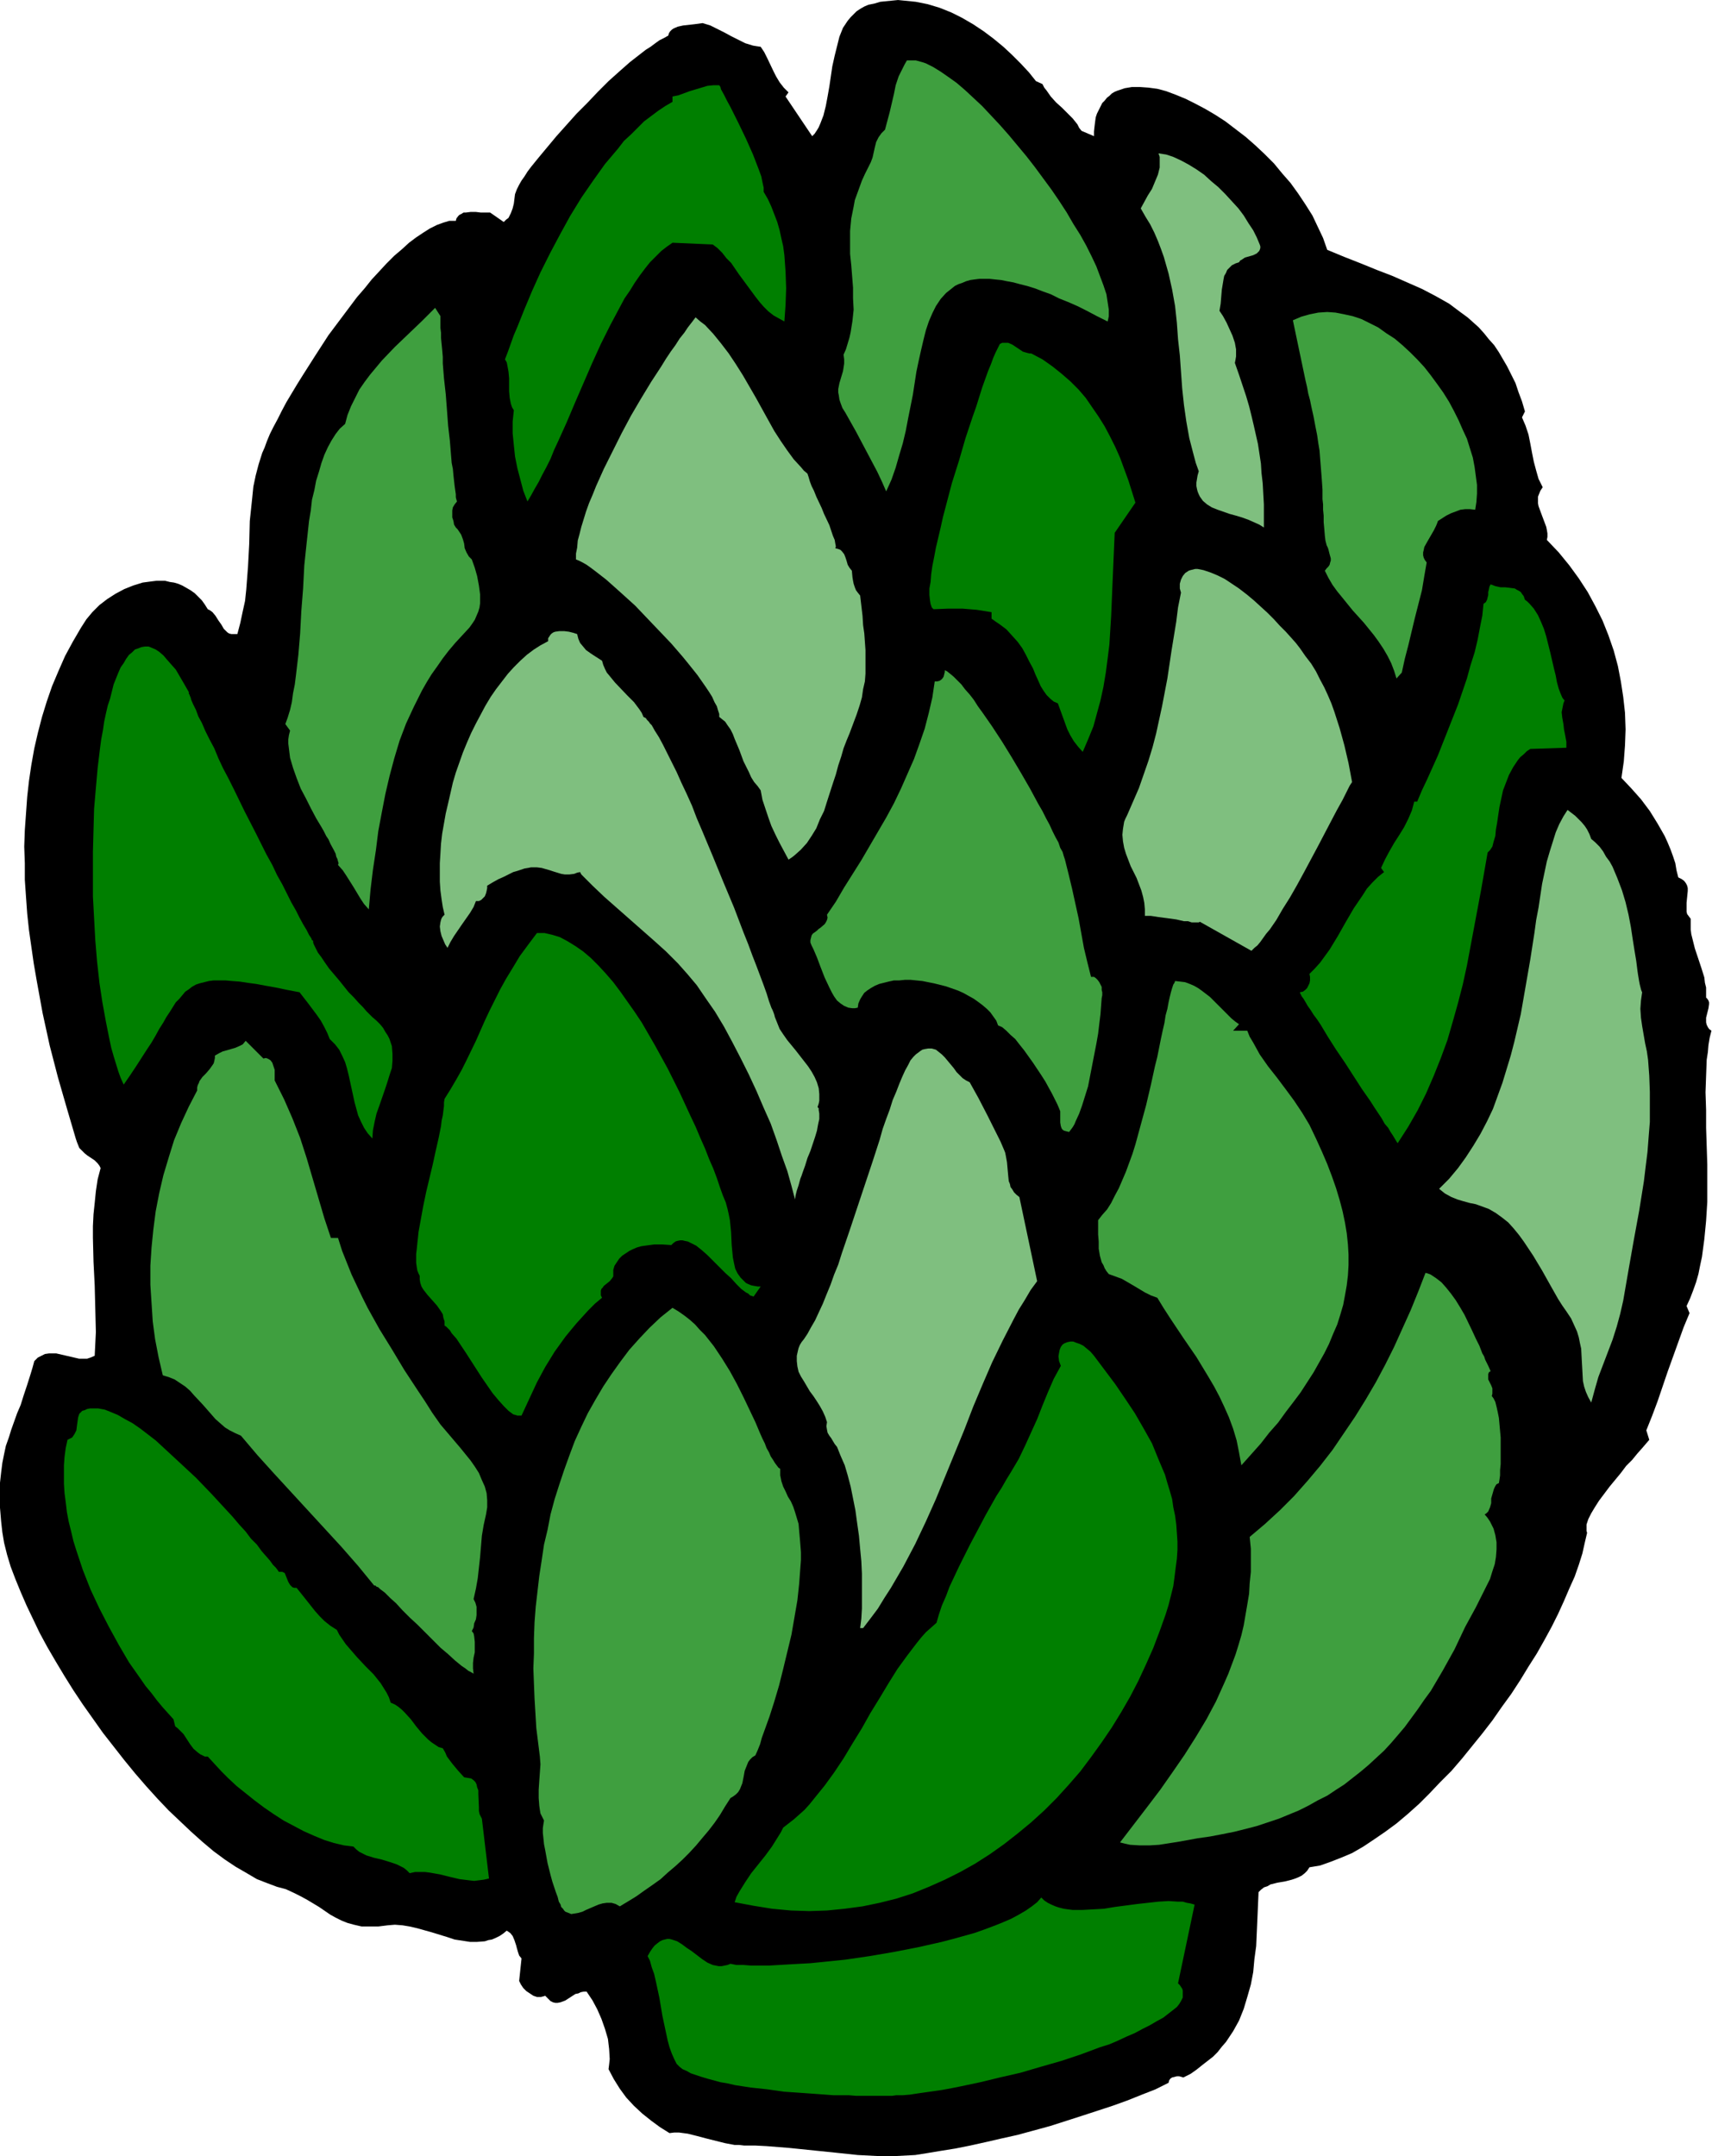 <svg xmlns="http://www.w3.org/2000/svg" fill-rule="evenodd" height="588.515" preserveAspectRatio="none" stroke-linecap="round" viewBox="0 0 2892 3642" width="467.327"><style>.pen1{stroke:none}.brush2{fill:#3f9f3f}.brush3{fill:#007f00}.brush4{fill:#7fbf7f}</style><path class="pen1" style="fill:#000" d="m1761 142 3 6 4 5 7 10 9 10 10 9 9 9 9 9 8 10 3 6 4 5 21 9v-8l1-9 1-8 1-7 2-6 3-6 3-6 3-6 4-4 4-5 4-3 4-4 5-3 5-2 12-4 12-2h14l14 1 15 2 15 4 16 6 17 7 16 8 17 9 17 10 17 11 17 13 17 13 16 14 16 15 16 16 14 17 14 16 13 18 12 18 12 19 9 19 9 19 7 20 29 12 28 11 27 11 26 10 25 11 25 11 23 12 23 13 20 15 11 8 9 8 10 9 9 10 8 10 9 10 8 12 7 12 7 12 7 14 7 14 5 15 6 16 5 17-5 10 3 7 3 7 5 15 3 15 3 16 3 15 4 15 4 14 4 8 3 6-4 6-2 5-2 5v11l1 5 4 11 9 24 1 5 1 6v6l-1 5 20 21 18 22 16 22 15 23 13 24 12 24 10 25 9 26 7 26 5 26 4 26 3 27 1 28-1 27-2 27-4 28 17 18 16 18 15 20 13 21 12 21 5 11 5 12 4 11 4 12 2 12 3 12 6 3 4 3 3 4 2 4 1 4v5l-1 10-1 10v15l1 4 3 4 3 4v18l1 8 2 8 4 16 11 33 5 16 1 9 2 8v17l2 2 2 3 1 3v3l-1 7-4 16v8l1 4 2 4 2 3 4 3-3 12-2 12-1 12-2 13-1 27-1 28 1 30v30l2 62v63l-2 32-3 31-4 30-3 14-3 15-4 14-5 14-5 13-6 13 5 12-10 24-9 25-18 50-17 50-9 24-10 25 5 16-6 7-6 7-8 9-9 11-10 10-9 12-19 23-9 12-9 12-7 11-6 10-5 10-3 9v11l1 3-4 17-4 18-6 19-7 20-9 20-9 21-10 22-11 22-12 22-13 23-14 22-14 23-15 23-16 22-16 23-17 22-17 21-17 21-18 21-19 19-18 19-18 18-19 17-19 16-19 14-19 13-18 12-19 11-19 8-18 7-17 6-18 3-4 6-4 4-5 4-6 3-5 2-6 2-12 3-12 2-12 3-5 3-6 2-5 4-4 4-2 46-2 45-3 22-2 22-4 21-6 21-6 20-8 20-5 9-5 9-6 9-6 9-7 8-7 9-8 8-9 7-9 7-10 8-10 7-12 6-7-2h-4l-4 1-4 1-3 2-2 3-1 4-22 11-23 9-25 10-25 9-52 17-53 17-55 15-27 6-26 6-27 6-25 5-25 4-24 4-19 3-19 1-19 1h-20l-39-2-38-4-39-4-39-4-38-3-19-1h-19l-8-1h-8l-16-3-32-8-15-4-16-4-15-2h-8l-8 1-16-10-15-11-15-12-14-13-13-14-11-15-10-16-9-17 1-8 1-9-1-17-2-17-5-17-6-17-7-16-8-15-10-15h-5l-5 1-4 2-5 1-17 11-8 3-5 1h-4l-4-1-4-2-4-4-5-5-3 1-4 1h-7l-6-2-6-4-6-4-5-5-4-6-3-6 4-38-4-5-2-6-2-7-1-4-1-3-2-6-3-7-4-5-3-2-3-2-6 5-6 4-6 3-7 3-6 1-6 2-13 1h-12l-13-2-13-2-12-4-26-8-25-7-13-3-12-2-13-1-12 1-8 1-8 1h-28l-13-3-11-3-10-4-10-5-9-5-19-13-10-6-10-6-11-6-12-6-13-6-15-4-8-3-8-3-18-7-17-10-19-11-18-12-19-14-19-16-19-17-19-18-19-18-19-20-19-21-19-22-18-22-18-23-18-23-34-48-16-24-15-24-15-25-14-24-13-24-11-23-11-23-10-23-9-22-8-21-6-20-5-20-3-18-2-18-1-12-1-12v-41l2-18 2-16 3-15 3-14 5-14 4-13 10-28 6-14 5-16 6-18 6-19 3-10 3-11 6-6 6-3 6-3 7-1h12l13 3 13 3 13 3h13l6-2 7-3 1-20 1-20-1-40-1-39-2-40-1-40v-20l1-20 2-19 2-20 3-20 5-19-2-4-3-4-5-5-6-4-6-4-5-4-6-6-3-3-2-5-2-5-2-6-15-51-15-52-14-54-12-55-10-55-5-29-4-28-4-28-3-28-2-28-2-29v-28l-1-28 1-28 2-28 2-28 3-27 4-27 5-28 6-26 7-27 8-26 9-26 11-26 11-25 13-24 14-24 9-14 10-12 12-12 13-10 14-9 15-8 15-6 16-5 15-2 8-1h15l8 2 7 1 7 2 7 3 7 4 7 4 7 5 6 6 6 6 5 7 5 8 4 2 4 3 5 6 5 8 5 7 4 7 3 3 3 3 3 2 4 1h10l5-19 4-19 4-18 2-19 3-39 2-38 1-39 2-19 2-19 2-20 4-19 5-19 6-19 4-9 4-11 5-12 6-12 7-13 7-14 8-15 9-15 9-15 10-16 21-33 22-34 24-32 24-32 13-15 12-15 13-14 12-13 13-13 13-11 12-11 12-9 12-8 11-7 12-6 11-4 10-3h11l1-4 3-4 2-2 4-2 3-2h4l8-1h9l8 1h16l23 16 4-4 4-3 2-4 2-4 3-8 2-8 1-8 1-8 3-8 4-8 4-7 5-7 5-8 6-8 13-16 15-18 15-18 17-19 17-19 18-18 18-19 18-18 19-17 17-15 18-14 9-7 8-5 8-6 7-5 8-4 7-4 1-4 2-3 3-3 3-2 7-3 9-2 9-1 9-1 8-1 7-1 13 4 12 6 12 6 11 6 12 6 12 6 13 4 6 1 7 1 6 9 5 10 10 21 5 10 6 10 7 9 8 8-5 7 45 67 4-4 4-6 3-5 3-7 5-13 4-16 3-16 3-17 5-34 4-18 4-16 4-16 6-15 4-6 4-6 5-6 5-5 5-5 6-4 7-4 7-3 10-2 10-3 10-1 10-1 10-1 10 1 20 2 20 4 20 6 20 8 18 9 19 11 18 12 16 12 17 14 15 14 14 14 14 15 12 15 11 5z"/><path class="pen1 brush2" d="m1871 543-18-9-17-9-16-8-16-7-15-6-14-7-14-5-13-5-13-4-12-3-11-3-11-2-10-2-10-1-9-1h-18l-8 1-7 1-7 2-7 3-6 2-6 3-5 4-10 8-9 10-8 12-6 12-6 14-5 15-4 16-4 17-4 18-4 19-6 39-8 40-4 21-5 21-6 20-6 21-7 20-9 20-7-16-8-17-18-34-18-34-9-16-9-16-5-8-3-8-2-6-1-7-1-5v-6l2-10 3-10 3-10 1-6 1-7v-7l-1-8 4-9 3-10 3-10 2-9 3-19 2-19-1-19v-18l-3-38-2-19v-39l2-21 2-10 2-10 2-11 4-11 4-11 4-11 5-11 6-12 4-8 3-8 2-9 2-9 2-8 4-8 5-7 3-3 3-3 4-15 4-15 7-30 3-15 5-15 7-14 3-6 4-7h15l11 3 6 2 12 6 13 8 13 9 14 10 14 12 14 13 15 14 15 16 15 16 15 17 15 18 15 18 14 18 28 38 13 19 13 20 11 19 12 19 10 18 9 18 8 17 6 16 6 16 5 15 2 13 2 13v11l-1 5-1 4z"/><path class="pen1 brush3" d="m1290 324 7 12 6 13 5 13 5 13 4 14 3 14 3 13 2 15 2 28 1 28-1 28-2 28-9-5-9-5-9-7-8-8-7-8-7-9-14-19-14-19-13-19-8-8-7-9-8-8-8-6-68-3-10 7-9 7-9 9-10 10-8 10-9 12-9 13-8 13-9 13-8 15-16 30-16 32-15 33-29 67-14 33-14 31-7 15-6 15-7 14-7 13-6 12-7 12-6 11-6 10-7-18-5-19-5-19-4-20-2-19-2-20v-20l2-19-3-5-2-6-2-10-1-11v-22l-1-11-2-11-1-5-3-5 5-13 5-14 5-14 6-14 12-30 13-31 14-31 16-32 17-32 17-31 19-31 20-29 20-28 11-13 11-13 10-13 12-11 11-11 11-11 12-9 12-9 12-8 12-7v-9l10-2 19-7 10-3 10-3 10-3 10-1h10l2 3 1 4 5 9 5 10 6 11 6 12 7 14 13 27 12 27 5 13 5 13 4 11 2 10 2 9v7z"/><path class="pen1 brush4" d="m2093 443-6 2-6 3-4 4-4 4-2 5-3 5-1 5-1 6-2 12-1 12-1 12-2 12 6 9 6 11 5 11 5 11 4 12 2 11v12l-1 6-1 5 7 20 6 18 6 18 5 17 4 16 4 17 7 31 5 33 1 16 2 17 1 18 1 18v39l-8-5-9-4-9-4-11-4-10-3-11-3-20-7-10-4-8-5-7-6-5-7-2-4-2-5-1-4-1-5v-6l1-6 1-6 2-7-5-14-4-15-7-27-5-28-4-28-3-28-4-56-3-27-2-28-3-28-5-28-6-27-8-28-5-14-5-13-6-14-7-14-8-13-8-14 6-11 6-11 7-11 5-12 5-12 3-12v-18l-2-6 13 2 12 4 13 6 13 7 13 8 13 9 12 11 12 10 12 12 11 12 11 12 9 12 8 13 8 12 6 12 5 12 1 3v3l-1 3-1 2-4 4-6 3-7 2-7 2-6 4-2 1-2 3z"/><path class="pen1 brush2" d="M744 534v20l1 8v9l1 10 1 10 1 12v11l2 25 3 27 2 26 2 27 3 26 2 25 1 12 2 10 1 11 1 9 1 9 1 7 1 7v5l1 4 1 3-4 5-3 5-1 5v12l2 6 1 6 3 5 3 3 2 3 4 6 3 8 2 7 1 8 3 7 4 7 2 2 3 3 5 14 4 14 3 16 2 15v15l-1 7-2 7-3 7-3 7-4 6-5 7-12 13-12 13-11 13-10 13-9 13-10 14-8 13-8 14-14 28-13 28-11 29-9 30-8 30-7 30-6 31-6 32-4 32-5 33-4 33-3 34-8-9-6-9-6-10-6-10-12-19-6-9-8-9 1-3-1-3-1-4-2-4-1-5-3-6-6-11-3-7-4-6-4-8-4-7-9-15-9-17-8-16-9-17-7-18-6-17-5-17-1-8-1-8-1-8v-7l1-7 2-8-8-11 4-11 4-13 3-13 2-15 3-15 2-16 2-17 2-17 3-36 2-38 3-38 2-39 4-38 4-37 3-18 2-18 4-16 3-16 5-16 4-14 5-14 6-13 6-11 7-11 7-9 9-8 4-15 6-15 7-14 7-14 9-13 9-12 10-12 10-12 22-23 23-22 23-22 22-22 9 14zm1748 327-9-1h-8l-8 1-8 3-8 3-8 4-14 9-1 3-2 5-4 8-11 19-5 9-1 5-1 4v5l1 4 2 4 3 4-4 23-4 24-12 47-11 46-6 23-5 23-9 10-4-13-5-13-6-12-7-12-8-12-8-11-17-21-19-21-17-21-9-11-8-11-7-12-6-12 3-4 3-3 2-3 1-4 1-3v-4l-2-7-2-8-1-3-2-4-2-8-1-8-1-12-1-11v-11l-1-10v-9l-1-9v-16l-1-15-1-13-2-25-1-13-2-12-2-14-3-15-3-16-2-9-2-9-2-10-3-11-2-11-3-13-21-100 14-6 14-4 15-3 15-1 14 1 15 3 14 3 15 5 14 7 14 7 14 10 14 9 13 11 13 12 12 12 12 13 11 14 11 15 10 14 10 16 8 15 8 16 7 16 7 15 5 16 5 16 3 16 2 15 2 15v15l-1 14-2 13z"/><path class="pen1 brush4" d="m1364 800 2 6 2 7 3 8 4 8 4 10 9 19 4 10 9 19 3 9 3 9 3 7 1 6 1 5-1 3 4 1 3 1 2 1 2 2 4 5 2 5 2 6 2 7 3 5 4 5 1 11 1 6 1 5 2 6 2 5 3 4 4 5 2 17 2 17 1 16 2 14 1 14 1 14v40l-1 13-3 13-2 14-4 14-5 15-6 16-6 16-5 12-5 13-4 14-5 15-4 15-5 15-10 31-5 16-7 14-6 15-8 13-8 12-10 11-10 9-5 4-6 4-15-28-7-14-7-15-5-14-5-15-5-15-3-16-5-7-6-7-5-8-4-9-9-18-7-19-8-19-3-8-4-8-5-7-4-6-5-4-5-4v-5l-2-6-2-7-4-7-4-9-5-8-6-9-7-10-7-10-8-10-8-10-9-11-19-22-20-21-21-22-20-21-21-19-10-9-9-8-9-8-9-7-9-7-8-6-7-5-7-4-6-3-5-2v-10l2-10 1-12 3-11 3-12 4-13 4-13 5-14 6-14 6-15 13-29 15-30 15-30 16-30 17-29 17-28 17-26 8-13 8-12 8-11 7-11 8-10 6-9 7-9 6-8 8 7 8 6 14 15 13 16 13 17 12 18 12 19 22 38 21 38 10 18 11 17 11 16 11 15 12 13 5 6 6 5z"/><path class="pen1 brush3" d="m1742 597 19 10 17 12 15 12 15 13 14 14 12 14 11 16 11 16 10 16 9 17 9 18 8 18 7 19 7 19 12 38-35 51-1 23-1 23-2 47-2 48-3 48-3 24-3 23-4 24-5 23-6 22-6 22-9 22-9 21-8-9-7-9-6-10-5-10-8-22-4-11-4-11-7-3-6-5-6-6-5-7-5-8-4-9-5-11-4-10-6-11-6-12-6-11-8-11-9-10-10-11-12-9-6-4-7-5v-11l-25-4-24-2h-24l-25 1-1-1-2-2-1-3-1-3-1-6-1-9v-11l2-11 1-13 2-14 3-15 3-16 4-17 4-17 4-18 5-19 10-38 12-38 11-38 12-36 6-17 5-16 5-16 5-14 5-14 5-12 4-11 4-9 4-8 3-6 4-2h10l7 3 6 4 12 8 7 2 4 1h3z"/><path class="pen1 brush4" d="m2284 1321-4 6-4 8-4 8-4 8-10 18-10 19-11 21-11 21-23 43-12 22-12 21-12 19-11 19-11 16-6 7-5 7-5 7-5 6-5 4-5 5-87-49-2 1h-12l-6-2h-7l-13-3-30-4-6-1-7-1h-10v-11l-1-11-2-10-3-11-8-21-5-10-5-10-8-21-3-10-2-11-1-11 1-10 2-12 2-5 3-6 10-23 10-23 8-23 8-23 7-23 6-23 5-23 5-23 9-47 7-47 8-49 3-24 5-25-2-7v-8l2-7 3-6 4-5 6-4 3-1 4-1 4-1h4l10 2 12 4 12 5 12 6 12 8 12 8 13 10 12 10 23 21 11 11 10 11 10 10 9 10 8 9 7 9 9 13 10 13 8 13 7 14 7 13 6 13 6 14 5 14 9 28 8 29 7 30 6 32z"/><path class="pen1 brush3" d="m2576 1013 4 3 4 4 7 8 7 11 5 11 5 12 4 13 7 28 3 13 3 13 3 12 2 11 3 11 3 8 3 7 2 3 2 2-2 5-1 5-2 10 1 9 2 11 1 9 2 10 2 11v10l-61 2-6 4-5 5-6 5-4 5-8 12-7 13-5 13-5 13-3 14-3 14-2 13-2 14-2 11-1 11-3 10-2 8-2 3-2 3-2 2-2 2-11 63-12 64-12 64-7 32-8 31-9 32-9 31-11 30-12 30-13 30-14 28-16 28-18 28-2-3-3-5-3-5-4-6-4-7-6-7-5-9-6-9-6-9-7-11-14-20-29-45-15-22-14-22-6-10-6-10-6-9-6-8-5-8-5-7-4-7-3-5-3-4-2-4-1-2v-1l5-1 4-3 3-3 2-4 2-4 1-5v-6l-1-5 9-9 9-10 8-11 8-11 14-23 13-23 14-24 15-22 7-11 9-10 10-10 10-8-5-7 7-15 7-13 8-14 9-14 8-13 7-14 6-14 4-15h5l8-19 9-19 9-20 9-20 17-43 17-43 15-44 6-22 7-22 5-21 4-21 4-20 2-20 4-3 2-4 1-4 1-4v-5l1-4 1-5 2-4 8 3 9 2h8l8 1 8 1 3 2 4 2 3 2 2 3 3 4 2 6z"/><path class="pen1 brush4" d="m1017 1116 2 7 3 7 3 6 5 6 9 11 21 22 11 11 9 12 4 6 3 7 2 1 2 1 2 3 3 3 2 3 3 3 5 9 7 11 7 13 7 14 8 16 8 16 8 18 9 19 9 20 8 21 9 21 18 43 18 44 18 43 8 21 8 21 8 20 7 19 7 18 6 16 6 16 5 14 4 13 4 11 2 4 2 5 1 3 1 4 4 10 4 10 6 9 7 10 14 17 14 18 7 9 6 9 5 9 4 9 3 10 1 10v11l-1 5-2 6 2 2v3l1 6v9l-2 9-2 11-3 10-8 24-5 12-4 13-4 11-2 6-2 5-3 11-3 9-2 8-1 7-6-23-7-25-9-25-9-27-10-28-12-27-12-28-13-28-14-28-14-27-14-26-15-25-16-23-15-22-16-19-8-9-8-9-20-20-20-18-42-37-42-37-20-19-19-19-2-4-5 1-5 2-8 1h-8l-6-1-13-4-6-2-7-2-7-2-8-1h-10l-5 1-6 1-6 2-6 2-7 2-8 4-8 4-9 4-9 5-10 6v4l-1 5-1 4-2 5-3 3-3 3-4 2h-5l-4 10-6 10-14 20-13 19-6 10-5 10-4-6-3-7-3-7-2-8-1-8 1-7 1-4 1-3 2-3 3-3-3-13-2-13-2-15-1-15v-31l1-16 1-17 2-17 3-17 3-17 4-17 8-35 5-17 6-17 6-17 7-17 7-16 8-16 8-15 8-15 9-15 9-13 10-13 10-13 10-11 11-11 11-10 12-9 11-7 13-7v-5l2-3 2-3 2-2 3-2 3-1 7-1h8l8 1 8 2 6 2 2 8 3 7 5 6 5 6 7 5 6 4 14 9z"/><path class="pen1 brush3" d="M319 1169v3l1 1 1 3 1 2 1 4 3 7 5 10 4 11 6 11 6 14 7 14 8 15 7 17 8 17 9 17 9 18 18 37 19 37 18 36 10 18 8 17 9 16 8 16 7 14 8 14 6 12 6 11 6 10 4 8 4 6 1 3 2 1v3l1 3 3 6 4 8 6 8 6 9 7 10 17 20 16 20 9 9 8 9 7 7 6 7 6 6 4 4 7 6 6 6 5 6 4 7 4 6 3 6 2 6 2 6 1 13v12l-1 12-4 12-4 13-4 12-9 26-5 14-3 13-3 15-1 14-8-9-6-9-5-10-5-11-3-11-3-11-5-23-5-23-3-12-3-10-5-11-5-10-7-9-9-9-4-10-5-10-6-11-7-10-15-20-7-9-7-9-21-4-19-4-17-3-16-3-15-2-13-2-13-1-11-1h-20l-8 1-8 2-8 2-6 2-7 4-5 4-6 4-5 6-5 6-6 6-5 8-5 8-6 9-5 9-7 11-6 11-7 12-8 12-9 14-9 14-10 15-11 16-5-11-4-11-4-13-4-13-4-14-3-14-3-15-3-15-6-33-5-33-4-36-3-36-2-37-2-37v-75l1-37 1-36 3-35 3-34 4-33 2-15 3-16 2-14 3-14 3-13 4-12 3-12 3-12 4-10 4-10 4-9 5-7 4-7 5-7 5-4 5-5 6-2 5-2 6-1h6l5 2 7 3 6 4 7 6 6 7 7 8 8 9 7 12 7 12 8 14z"/><path class="pen1 brush2" d="M1843 1650h5l3 2 3 3 3 4 2 4 2 4v5l1 4v5l-1 5-1 13-1 14-2 16-2 17-3 17-7 36-7 36-5 16-5 16-5 14-6 13-2 5-3 5-3 4-3 4-4-1-4-1-2-1-2-2-1-2-1-3-1-6v-19l-2-5-3-7-4-8-5-10-5-9-6-11-7-11-14-21-15-21-8-10-7-9-8-7-7-7-7-6-7-3-3-8-5-7-5-7-6-6-7-6-8-6-7-5-9-5-9-5-9-4-20-7-20-5-20-4-20-2h-9l-10 1h-9l-9 2-8 2-8 2-7 3-7 4-6 4-5 4-4 6-3 5-3 7-1 7-5 1h-4l-7-1-7-3-6-4-6-5-5-7-4-7-4-8-8-17-7-18-6-16-3-7-3-7-3-6-2-5v-4l1-4 1-4 2-3 7-5 3-3 3-2 7-6 2-3 2-4 1-4-1-5 15-22 14-24 29-46 28-48 14-24 13-24 12-25 11-25 11-25 9-25 9-26 7-27 6-26 4-27h4l4-1 3-2 2-2 2-3 1-4 1-4v-3l4 2 5 4 6 5 6 6 7 7 6 8 8 9 7 9 7 11 8 11 16 23 17 26 16 26 16 27 15 26 14 26 7 12 6 12 6 11 5 11 5 10 5 9 3 9 4 7 2 7 2 6 6 24 6 25 11 50 9 50 6 25 6 24z"/><path class="pen1 brush4" d="m2688 1417 7 6 7 7 6 8 5 9 6 8 5 9 8 19 8 21 6 20 5 21 4 21 3 20 3 19 3 18 2 16 1 7 1 6 1 6 1 5 1 4 1 4 1 3 1 2-2 14-1 14 1 15 2 14 5 29 3 14 2 14 2 27 1 27v51l-2 25-2 26-3 24-3 25-8 50-9 49-9 51-9 52-5 22-6 22-7 22-8 21-8 21-8 21-6 21-6 22-5-9-4-9-3-9-2-9-1-18-1-18-1-19-2-9-2-10-3-10-5-11-5-11-8-12-7-10-7-11-13-23-14-25-15-25-16-24-8-11-9-11-9-10-10-8-11-8-12-7-11-4-11-4-10-2-11-3-10-3-10-4-11-6-5-4-5-4 17-17 15-18 13-18 13-20 12-20 11-21 10-21 8-22 8-22 7-23 7-23 6-23 11-47 8-46 8-46 7-45 3-22 4-21 3-20 3-20 4-19 4-19 5-17 5-16 5-16 6-14 7-13 7-11 13 10 11 11 5 6 4 6 4 8 3 8z"/><path class="pen1 brush3" d="m1285 2173-12 17-3-1-3-1-3-3-4-2-8-6-8-8-9-10-10-9-10-10-10-10-10-10-9-8-10-8-10-5-4-2-5-1-4-1h-4l-5 1-3 1-4 3-3 3-15-1h-14l-15 2-7 1-7 2-7 3-6 3-6 4-6 4-5 5-4 6-4 6-2 7v11l-2 3-4 5-10 8-2 3-2 2-1 3v8l2 4-12 10-11 11-10 11-10 11-10 12-9 11-18 25-16 26-14 26-13 28-13 28h-7l-3-1-4-1-4-3-4-3-4-4-4-4-9-10-10-12-9-13-9-13-18-28-9-14-8-12-8-12-8-9-3-5-3-3-3-3-3-2v-7l-2-6-1-6-3-5-7-10-16-18-7-9-3-5-2-6-1-6v-6l-2-4-2-5-1-6-1-7v-15l1-8 1-10 1-9 1-10 4-22 4-22 5-24 11-46 5-23 5-22 4-20 1-9 2-9 1-8 1-8v-6l1-6 10-16 10-17 9-16 8-16 16-33 15-34 8-17 9-18 9-18 10-18 11-18 12-20 14-19 15-20h13l13 3 13 4 13 7 13 8 13 9 13 11 13 13 12 13 13 15 12 16 12 17 12 17 12 18 11 19 11 19 22 40 20 40 18 39 9 19 8 19 8 18 7 18 7 16 6 16 5 15 5 14 5 12 3 11 2 9 2 10 1 10 1 10 1 22 2 21 2 10 2 9 4 8 5 7 6 6 3 3 4 2 5 2 5 1 6 1h5z"/><path class="pen1 brush2" d="m2093 1730-10 11h24l4 10 6 10 11 20 14 20 15 19 15 20 14 19 14 21 6 10 6 10 11 23 10 22 9 21 8 21 7 20 6 20 5 19 4 19 3 18 2 19 1 17v18l-1 17-2 17-3 17-3 16-5 17-5 16-7 16-7 17-8 16-9 16-9 16-11 17-11 17-12 16-13 17-13 18-15 17-14 18-16 18-17 19-4-22-4-20-6-20-7-19-8-18-8-17-9-17-10-17-20-33-22-32-22-33-11-17-11-18-11-4-10-5-20-12-19-11-11-4-11-4-4-5-3-5-2-5-3-5-3-11-2-12v-12l-1-12v-24l7-9 8-9 7-11 6-12 7-13 6-14 6-14 11-30 5-16 9-33 9-33 8-34 7-32 4-16 3-15 3-15 3-14 3-13 2-13 3-11 2-11 2-9 2-8 2-7 2-6 2-3 1-3 9 1 8 1 8 3 7 3 7 4 7 5 13 10 12 12 12 12 12 12 6 5 7 5zm-1648 58 4-1 3 1 2 1 3 2 3 4 2 6 2 6v18l8 16 8 16 7 16 7 16 13 33 11 34 20 68 10 34 11 33h12l7 22 8 20 8 20 9 19 9 19 9 18 20 36 21 34 21 35 23 35 12 18 12 19 7 10 7 10 17 20 17 20 17 21 7 10 7 11 5 12 5 11 3 11 1 12v12l-1 6-1 6-4 18-3 18-3 36-4 36-3 17-4 18 3 6 2 7v14l-1 7-3 7-1 7-3 6 3 4 1 5 1 9v18l-2 9-1 9v9l1 9-5-3-4-2-5-4-6-4-11-9-12-11-13-11-13-13-26-26-13-12-12-12-11-12-10-9-5-5-4-4-4-3-4-3-3-3-3-1-2-2h-2l-27-33-28-32-57-62-57-62-28-31-28-33-9-4-10-5-8-5-8-7-8-7-7-8-14-16-15-16-7-8-8-7-9-6-9-6-10-4-10-3-7-30-6-31-4-30-2-31-2-31v-32l2-31 3-30 4-31 6-31 7-30 9-30 9-29 12-29 13-28 14-27v-5l1-4 2-4 1-3 5-7 6-6 6-7 5-7 2-3 1-4 1-5v-4l7-4 6-3 14-4 7-2 7-3 6-3 5-6 30 30z"/><path class="pen1 brush4" d="m1722 2022 30 142-11 15-10 17-10 16-9 17-18 35-18 37-16 37-16 38-15 39-16 39-16 39-16 39-17 38-18 38-20 38-21 36-11 17-11 18-12 16-13 17h-5l2-16 1-17v-59l-1-21-2-21-2-22-3-21-3-22-4-20-4-20-5-19-5-17-7-16-6-15-4-5-6-10-3-4-3-5-1-5-1-6 1-7-3-9-4-9-5-9-5-8-6-9-6-8-10-17-5-8-4-8-2-9-1-9v-9l2-9 1-4 2-5 3-5 4-5 6-9 6-11 7-12 6-13 7-15 6-15 7-17 6-17 7-17 6-19 13-38 26-78 13-39 12-37 5-18 6-17 6-16 5-16 6-14 5-13 5-12 5-11 5-9 4-8 5-6 4-4 4-3 4-3 3-2 4-1 6-1h6l7 2 5 4 5 4 5 5 10 12 5 6 5 7 5 5 5 5 6 4 6 3 15 27 15 29 15 30 7 14 6 14 2 5 1 5 2 11 1 11 1 11 1 10 2 5 1 5 3 4 3 5 4 4 5 4z"/><path class="pen1 brush2" d="m2518 2316-3 2-1 3v9l5 10 2 5v9l-1 4 3 4 3 6 2 8 2 9 2 10 1 11 2 22v45l-1 10v9l-1 7-1 6-4 2-2 3-2 4-1 3-2 7-2 7v8l-2 7-3 7-3 3-3 2 5 6 4 6 3 6 3 6 3 11 2 12v12l-1 13-2 12-4 12-4 13-6 12-12 24-6 12-6 11-6 11-6 11-9 19-9 19-10 18-10 18-10 17-10 17-11 15-11 16-11 15-11 15-11 13-12 14-12 13-13 12-13 12-13 11-14 11-14 11-14 9-15 10-16 8-16 9-16 8-17 7-17 7-18 6-18 6-19 5-20 5-20 4-21 4-21 3-33 6-32 5-16 1h-17l-16-1-9-2-8-2 23-30 23-30 22-29 21-30 20-29 19-30 18-30 16-30 14-31 7-16 6-16 6-16 5-16 5-17 4-17 6-35 3-18 1-18 2-19v-39l-2-20 26-22 25-23 24-24 23-26 21-25 21-27 19-28 19-28 18-29 17-29 16-30 15-30 14-31 14-31 13-32 12-31 4 1 5 2 9 6 9 7 8 9 8 10 8 11 8 13 7 12 13 27 6 13 6 12 5 13 3 5 2 6 5 10 4 9zm-1200 165v11l2 10 3 9 4 8 4 9 5 8 4 9 3 9 3 10 3 10 1 12 1 11 1 12 1 13v13l-1 13-2 27-3 28-5 29-5 29-7 29-7 29-7 28-8 27-8 25-9 25-4 11-3 11-4 10-4 9-5 3-4 4-3 4-2 5-4 10-2 11-2 10-2 5-2 5-3 5-4 4-4 3-5 3-9 14-9 15-9 13-10 13-11 13-10 12-12 13-11 11-12 11-13 11-12 11-14 10-13 9-14 10-13 8-15 9-7-4-7-2h-8l-7 1-7 2-7 3-7 3-7 3-6 3-7 2-6 1-6 1-5-2-5-2-2-2-2-3-3-3-1-4-3-5-2-8-3-8-3-9-3-9-3-11-5-20-4-22-2-10-1-10-1-9v-8l1-7 1-6-3-6-3-6-1-6-1-7-1-13v-14l1-15 1-14 1-14-1-13-3-24-3-24-3-50-1-25-1-26 1-25v-26l1-27 2-26 3-26 3-26 4-26 4-27 6-25 5-26 7-26 8-25 8-24 9-25 9-24 11-24 11-23 13-23 13-22 14-21 15-21 15-20 17-19 17-18 19-18 20-16 10 6 10 7 9 7 9 8 8 9 9 9 15 19 14 21 13 21 12 22 11 22 10 21 10 21 8 19 4 9 4 8 3 8 4 7 3 7 4 6 3 5 3 4 3 4 3 2z"/><path class="pen1 brush3" d="m1241 3213 3-9 5-9 10-16 10-15 24-30 11-15 10-16 5-8 4-8 9-7 9-7 9-8 9-8 9-10 8-10 17-21 16-22 16-24 15-25 16-26 14-25 16-26 15-25 15-24 16-22 16-21 8-10 8-9 9-8 9-8 4-14 5-15 7-16 6-16 8-17 8-17 18-36 18-34 9-17 9-16 9-16 9-14 8-14 8-13 13-22 11-23 10-22 10-22 9-23 9-22 10-23 12-22-3-8-1-8 1-6 1-5 2-5 3-4 3-2 5-2 5-1h5l5 2 6 2 6 3 6 5 6 5 6 7 18 24 18 24 17 25 16 24 15 26 14 25 11 27 11 26 4 14 4 13 4 14 2 14 3 14 2 15 1 14 1 15v14l-1 15-2 15-2 16-2 15-4 16-4 16-5 16-10 28-11 29-12 27-13 28-14 27-15 26-16 26-17 25-18 25-18 24-20 23-20 22-21 21-22 20-23 19-23 18-24 17-25 16-25 14-26 13-27 12-27 11-28 9-28 7-29 6-30 4-30 3-30 1-31-1-32-3-31-5-32-6zm-770-558h6l2 1 2 1 2 5 2 5 2 5 3 5 2 2 2 2 3 1h4l16 20 15 19 8 9 8 8 10 8 11 7 4 8 11 16 6 7 13 15 14 15 14 14 12 15 5 8 5 8 4 8 3 9 7 3 6 4 6 5 5 5 10 11 9 12 10 12 10 10 6 5 6 4 6 4 7 2 4 7 3 7 9 12 10 12 10 11 6 1 6 1 4 3 3 3 2 4 1 5 2 5v6l1 23v6l1 5 2 4 2 4 12 101-9 2-8 1-8 1-9-1-16-2-17-4-16-4-17-3-8-1h-17l-9 2-5-5-5-4-6-3-6-3-12-4-13-4-13-3-13-4-6-3-6-3-5-4-5-5-16-2-17-4-16-5-17-7-18-8-17-9-17-9-17-11-16-11-16-12-15-12-15-12-14-13-12-12-12-13-11-12h-5l-4-2-4-2-4-3-7-6-6-8-11-17-7-7-3-3-4-3-3-12-9-10-9-10-10-12-9-12-10-12-9-13-19-27-17-29-17-31-16-31-15-32-13-33-11-33-5-16-4-17-4-16-3-16-2-17-2-15-1-16v-31l1-14 2-15 3-14 4-2 4-2 2-3 2-3 3-6 1-8 1-7 1-7 1-3 1-3 2-2 3-3 4-1 4-2 5-1h14l11 2 10 4 12 5 12 7 13 7 13 9 13 10 13 10 13 12 27 25 28 26 26 27 24 26 12 13 11 13 11 12 9 12 10 10 8 11 7 8 7 8 5 7 5 5 3 4 2 3zm1547 562-28 133 3 3 2 3 2 3 1 3v12l-3 6-3 5-4 5-5 4-9 7-9 7-11 6-12 7-12 6-13 7-14 6-15 7-14 6-16 5-32 12-33 11-35 10-34 10-35 8-33 8-33 7-15 3-16 3-14 2-14 2-14 2-13 2-12 1h-11l-7 1h-61l-12-1h-26l-27-2-28-2-29-2-28-4-28-3-26-4-13-3-12-2-11-3-11-3-10-3-9-3-9-3-7-4-7-3-5-4-3-3-2-2-2-4-2-4-4-9-4-11-3-11-3-14-3-14-3-14-5-30-6-28-3-13-4-11-3-11-4-8 4-7 4-6 4-5 5-4 4-3 4-2 4-1 4-1h4l4 1 9 3 8 5 8 6 9 6 17 13 9 6 9 4 5 1 5 1h5l5-1 5-1 5-2 10 2h12l13 1h30l17-1 17-1 18-1 18-1 20-2 39-4 41-6 41-7 41-8 40-9 19-5 18-5 18-5 17-6 16-6 15-6 14-6 13-7 12-7 10-7 9-7 7-8 5 5 6 4 6 3 7 3 6 2 8 2 7 1 8 1h17l18-1 18-1 18-3 38-5 18-2 18-2 17-1 16 1h8l7 2 6 1 7 2z"/></svg>
